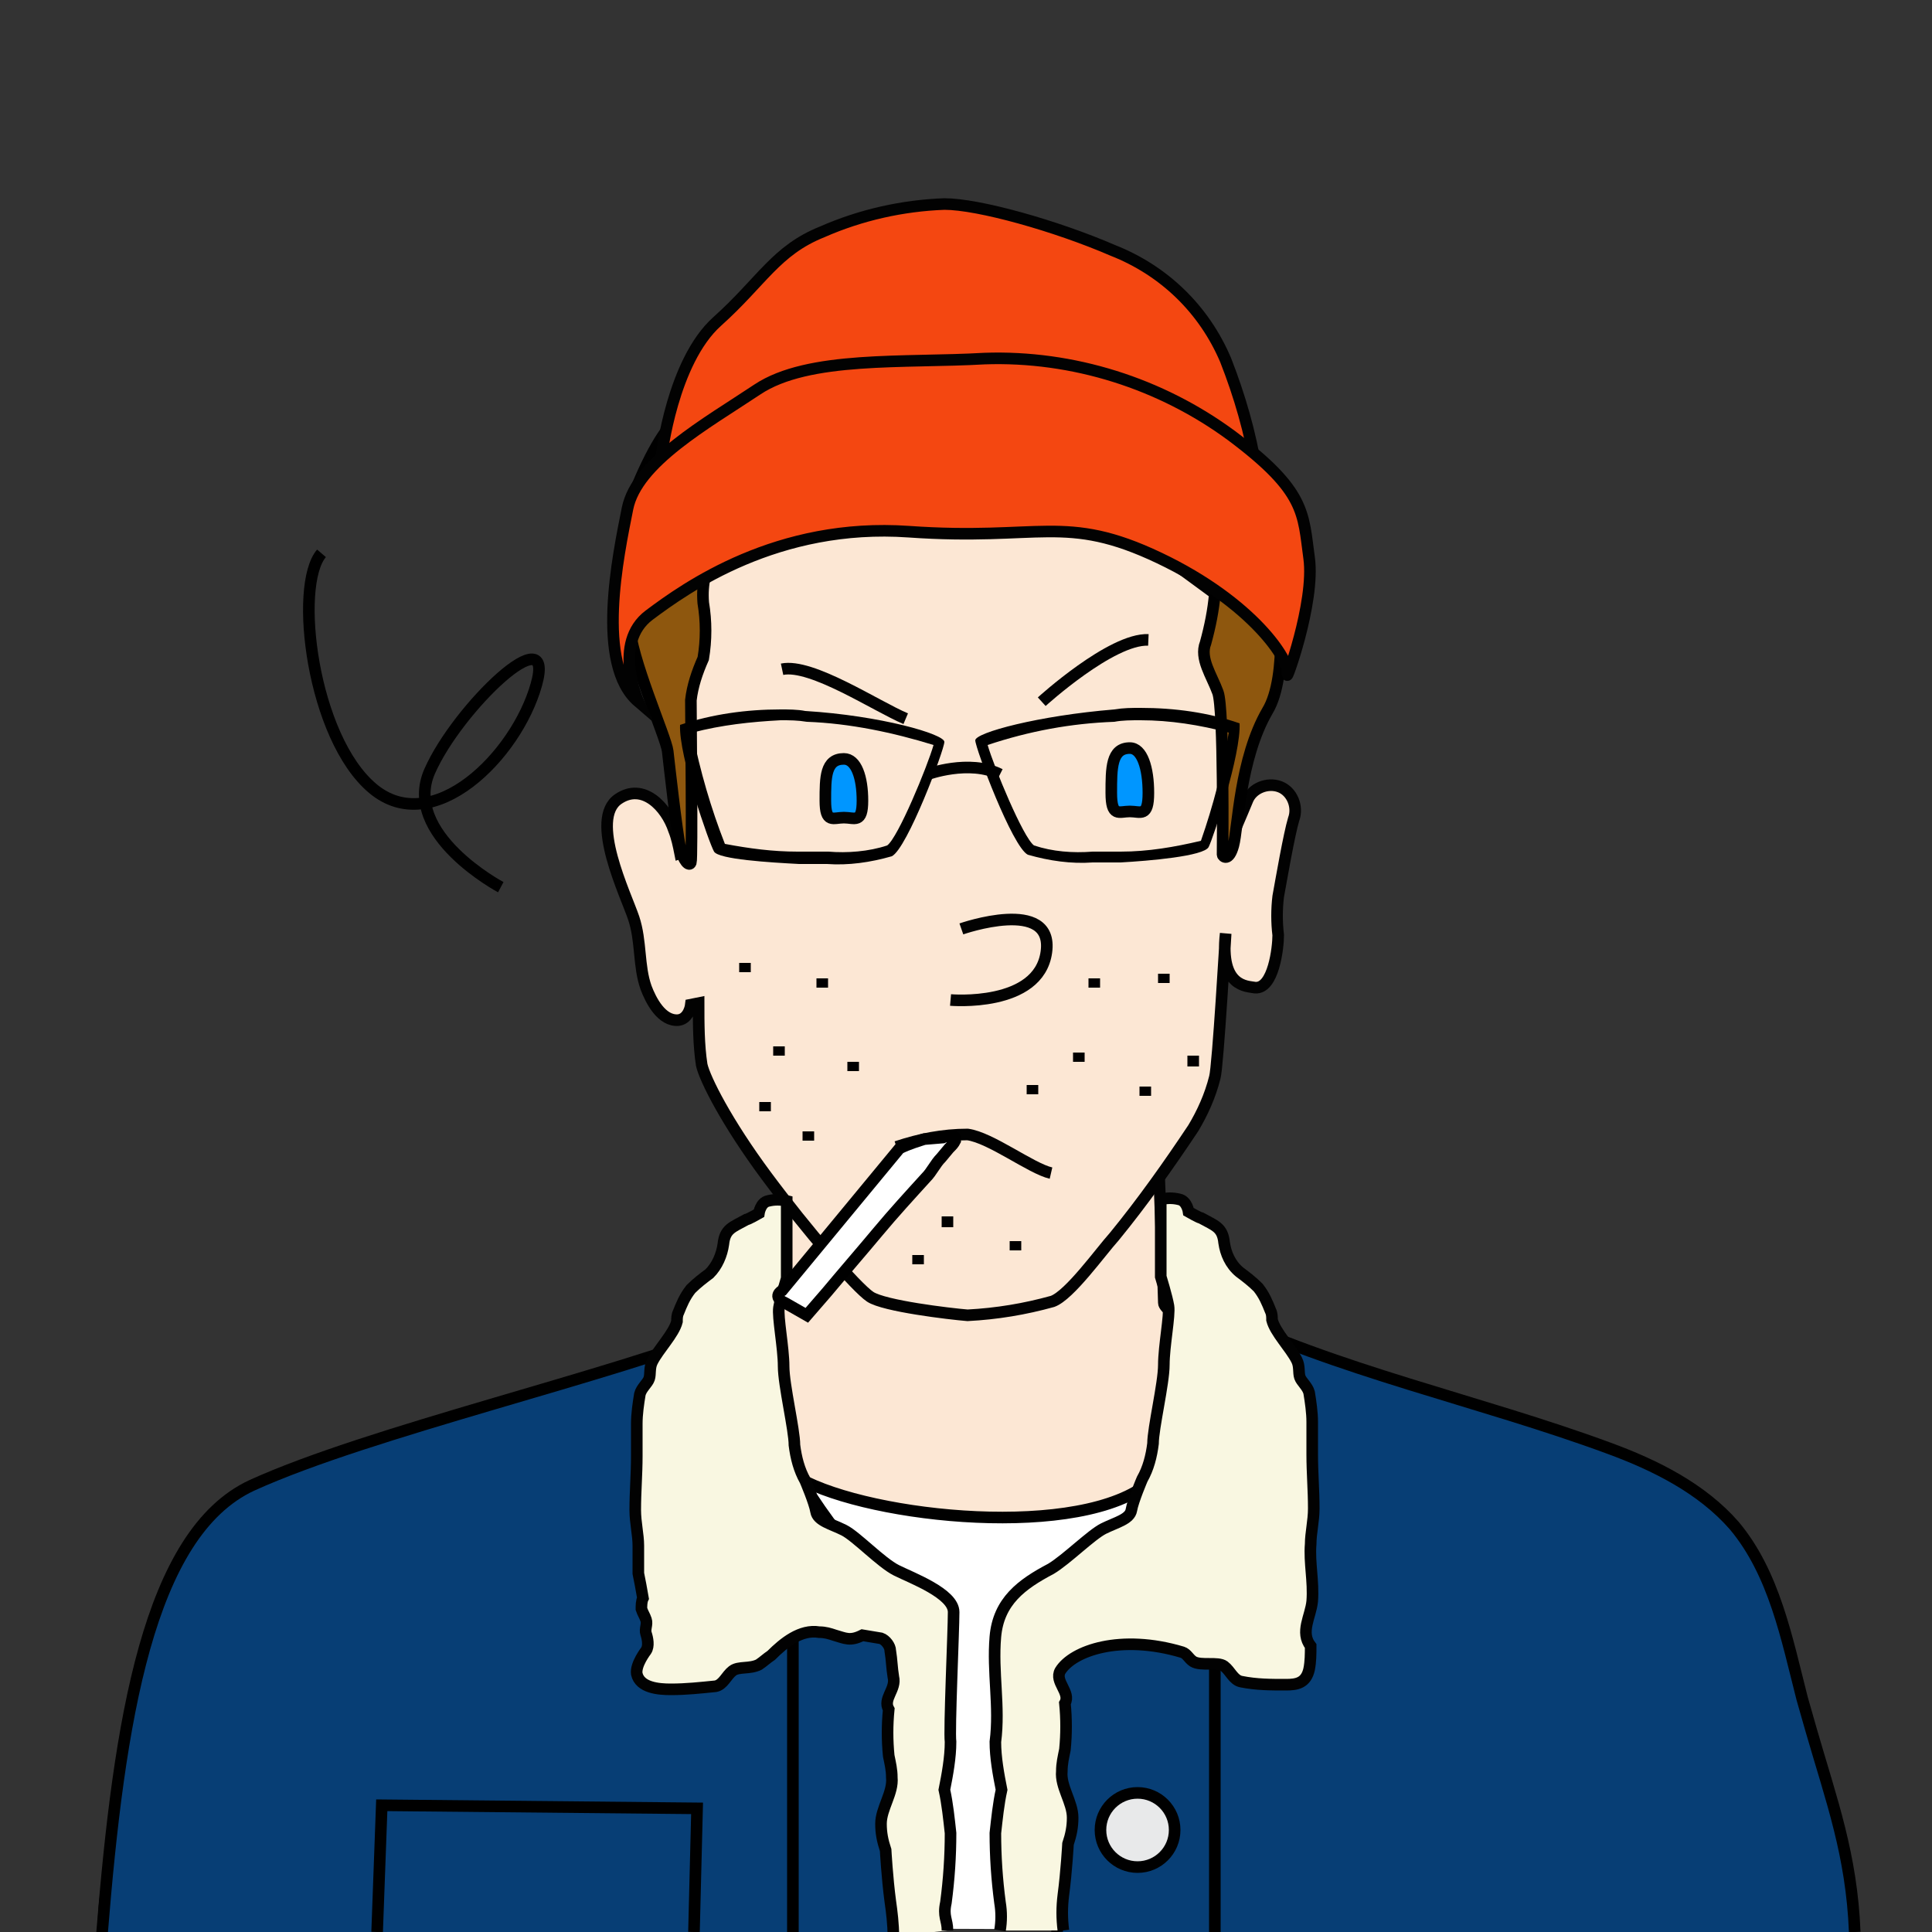 <?xml version="1.0" encoding="utf-8"?>
<!-- Generator: Adobe Illustrator 24.0.3, SVG Export Plug-In . SVG Version: 6.00 Build 0)  -->
<svg version="1.1" id="Layer_1" xmlns="http://www.w3.org/2000/svg" xmlns:xlink="http://www.w3.org/1999/xlink" x="0px" y="0px"
	 viewBox="0 0 125 125" style="enable-background:new 0 0 125 125;" xml:space="preserve">
<rect x="0" y="0" width="125" height="125" fill="#333333" stroke="none"/>
<style type="text/css">
	.st0{fill:#FCE7D4;stroke:#020202;stroke-width:0.75;stroke-miterlimit:10;}
	.st1{fill:#FFFFFF;stroke:#000000;stroke-width:0.75;stroke-miterlimit:10;}
	.st2{fill:#8E570E;stroke:#000000;stroke-width:0.75;stroke-miterlimit:10;}
	.st3{fill:#F44711;stroke:#020202;stroke-width:0.75;stroke-miterlimit:10;}
	.st4{fill:none;stroke:#000000;stroke-width:0.75;stroke-miterlimit:10;}
	.st5{fill:#0096FF;stroke:#020202;stroke-width:0.75;stroke-miterlimit:10;}
	.st6{fill:none;stroke:#020202;stroke-width:0.75;stroke-miterlimit:10;}
	.st7{fill:#073E75;stroke:#000000;stroke-width:0.75;stroke-miterlimit:10;}
	.st8{fill:#F9F7E1;stroke:#020202;stroke-width:0.75;stroke-miterlimit:10;}
	.st9{fill:#E8E9EA;stroke:#000000;stroke-width:0.75;stroke-miterlimit:10;}
</style>
<title>Artboard 3</title>
<g id="person_7">
	<g id="head_copy_2">
		<path id="neck" class="st0" d="M78.6,86.7c0,0-3.3-1.8-3.3-2.4S75,76.2,75,76.2H50.7c0,0,0.3,7.5-0.2,8.1
			c-1.6,1.8-5.1,3.2-6.1,5.6c-1.6,3.8,3.6,8.4,6.2,9.5c5.4,2.3,13,2.3,18.8,0.9c4.4-1,8.3-3.4,11.2-6.9
			C82.3,91.2,82.7,88.9,78.6,86.7z"/>
		<path id="face-2" class="st0" d="M79.3,60.4c0,0-0.5,8.6-0.7,9.3c-0.3,1.2-0.8,2.3-1.4,3.3c-1.6,2.4-3.3,4.8-5.1,7
			c-0.9,1-2.9,3.8-4,4.2c-1.8,0.5-3.6,0.8-5.5,0.9c-1.2-0.1-5.4-0.6-6.3-1.2s-4.1-4.3-6.7-7.8s-4-6.3-4.2-7.2
			c-0.2-1.3-0.2-2.7-0.2-4l-0.5,0.1c0,0-0.1,0.9-0.8,1c-1.1,0.1-1.8-1.3-2.1-2.1c-0.5-1.4-0.3-3-0.8-4.5s-2.9-6.4-1-7.7
			c1.6-1.1,3.1,0.5,3.6,2c0.2,0.5,0.3,1,0.4,1.5l0.3-0.1c0,0,0-2.8,0-4.7c0.1-3.6-1-7.7,0.3-11.2c4.5-11.6,8.7-12,19.1-12.4
			c9.3-0.3,14.5,7.2,15.2,10.7c0.6,2.7,0.9,5.6,0.8,8.4c-0.1,2.5-0.5,8.9-0.5,8.9l0.3,0.1c0.3-1.1,0.8-2.1,1.2-3.1
			c0.3-0.8,1.3-1.2,2.1-0.9c0.8,0.3,1.2,1.3,0.9,2.1l0,0c-0.3,1-0.8,3.9-1,5c-0.1,0.8-0.1,1.7,0,2.5c0,0.8-0.3,3.5-1.5,3.4
			C80.7,63.8,78.9,63.9,79.3,60.4z"/>
	</g>
	<g id="sweater_copy_2">
		<path id="Sweater-4" class="st1" d="M118.8,125c0,0-2.5-11.6-4.7-15.8c-2.6-4.9-6.8-8.7-11.8-11.1C96.9,95.7,78.6,84,78.6,84.7
			c0.2,4-1.2,7.9-3.8,10.8c-3.8,4.1-17.4,2.9-22.6,0.4c-2.9-1.4-5-4-5.6-7.2c-0.3-1-0.7-2.5-0.7-2.5S24.7,97.3,22.4,98.4
			s-5.7,2.6-7.9,5.4S8,117.4,7.3,120.5c-0.4,1.3-0.6,2.7-0.6,4.1"/>
	</g>
	<g id="hair_copy_2">
		<path class="st2" d="M49.3,27.3c0,0,1.6-6.7,5.3-8.8c4.6-2.5,8.9-1,13,1.1c3.4,1.7,6.5,3.9,9.2,6.5c3,2.7,6.8,7.5,7,8.3
			c0.2,0.9,0.2,1.8,0,2.6c-0.1,0.5-1.1,1.3-1.1,1.3s0.7,5.4-0.7,7.7c-1.8,3.1-1.9,7.6-2.2,8.7s-0.7,0.7-0.7,0.6s0.1-9.4-0.3-10.5
			s-1.2-2.2-0.8-3.2c0.3-1.1,0.5-2.1,0.6-3.2c0,0-4.2-3.1-5.1-3.7s-4.1-2.4-5.7-2.5c-1.7-0.1-3.3,0.1-4.9,0.6
			c-1.8,0.6-2.2,1.7-2.7,1.6s-2.9-1.9-6.1-2s-4.9,0-6.2,1.3s-2.6,2.8-2.4,5.3c0.2,1.2,0.2,2.4,0,3.6c-0.4,0.9-0.7,1.8-0.8,2.7
			c0,1,0.1,10.2,0,10.5s-0.5-0.1-0.7-1s-0.7-5.3-0.8-6.2s-2.4-6-2.5-8.3S39.8,35,41,32s2.2-4.5,3.2-5.3S48.4,26.7,49.3,27.3z"/>
	</g>
	<g id="nose_copy_2">
		<path class="st0" d="M62.2,60.1c0,0,6-2.1,5.5,1.5s-6.2,3.1-6.2,3.1"/>
	</g>
	<g id="hat_copy">
		<path class="st3" d="M42.8,29.5c0,0,0.7-6.1,3.6-8.7s3.8-4.6,6.8-5.8c2.5-1.1,5.2-1.7,7.9-1.8c2.2,0,7.2,1.4,10.9,3
			c3.3,1.3,5.9,3.8,7.3,7.1c0.9,2.3,1.6,4.7,2,7.2C81.5,32,43.1,31.5,42.8,29.5z"/>
		<path class="st3" d="M41.3,45.4c0,0-1.7-3.8,0.7-5.6s8.3-6,16.8-5.4s10.1-1.2,16.2,1.7s8.5,6.7,8.3,7.5s1.8-4.6,1.4-7.5
			s-0.2-4.3-5-7.9c-4.6-3.4-10.3-5.2-16-5C58.5,23.5,52.3,23,49,25.2s-7.8,4.7-8.4,7.7S38.5,43,41.3,45.4z"/>
	</g>
	<g id="eyes-4">
		<path d="M73.8,46.6c1.9,0,3.8,0.3,5.7,0.8c-0.4,2.4-1,4.7-1.8,7c-1.7,0.4-3.4,0.7-5.2,0.7c-0.4,0-1,0-1.8,0
			c-1.3,0.1-2.6,0-3.8-0.4c-0.7-0.5-2.6-5.1-3-6.5c2.7-0.9,5.4-1.4,8.2-1.5C72.6,46.6,73.2,46.6,73.8,46.6 M73.8,45.8
			c-0.6,0-1.1,0-1.7,0.1c-4.9,0.4-9,1.5-9,2s2.4,6.9,3.4,7.4c1.4,0.4,2.8,0.6,4.2,0.5c0.7,0,1.3,0,1.8,0c1.8-0.1,5.4-0.4,5.7-1
			s2.1-6,2-8C78.2,46.1,76,45.8,73.8,45.8L73.8,45.8z"/>
		<path d="M50.5,46.6c0.6,0,1.1,0,1.7,0.1c2.8,0.1,5.6,0.7,8.2,1.5c-0.4,1.4-2.3,6-3,6.5c-1.2,0.4-2.6,0.5-3.8,0.4
			c-0.8,0-1.4,0-1.8,0h-0.2c-1.6,0-3.1-0.2-4.7-0.5c-0.9-2.3-1.6-4.7-2.1-7.2C46.7,46.9,48.6,46.7,50.5,46.6 M50.5,45.9
			c-2.2,0-4.4,0.3-6.5,1c-0.1,2,1.9,7.7,2.2,8.2s3.6,0.7,5.5,0.8c0.5,0,1.2,0,1.8,0c1.4,0.1,2.8-0.1,4.2-0.5c1-0.5,3.4-6.9,3.4-7.4
			s-4.1-1.7-9-2C51.6,45.9,51,45.9,50.5,45.9L50.5,45.9z"/>
		<path class="st4" d="M60,50.1c0,0,2.7-1,4.7,0"/>
		<path id="Eye" class="st5" d="M55.8,51.8c0,1.5-0.5,1.1-1.2,1.1s-1.2,0.4-1.2-1.1s0-2.7,1.2-2.7C55.4,49.1,55.8,50.3,55.8,51.8z"
			/>
		<path id="Eye-2" class="st5" d="M74.3,51.3c0,1.6-0.5,1.2-1.2,1.2s-1.2,0.4-1.2-1.2s0-2.9,1.2-2.9C73.9,48.4,74.3,49.7,74.3,51.3z
			"/>
		<path class="st6" d="M67.4,45.4c0,0,4.5-4.1,6.9-4"/>
		<path class="st6" d="M58.6,46.5c-1.9-0.8-6.1-3.6-8-3.2"/>
	</g>
	<g id="mouth_copy_2">
		<path class="st6" d="M58,74.2c1.5-0.5,3-0.8,4.6-0.8c1.5,0.2,4.1,2.2,5.4,2.5"/>
	</g>
	<g id="jacket">
		<path class="st7" d="M120,125c-0.2-5-1.5-8.5-2.8-13c-0.2-0.7-0.4-1.4-0.6-2.1c-1-3.9-1.8-8.1-4.4-11.2c-2.1-2.4-5.1-3.9-8.1-5
			c-8.4-3.1-17.6-5-25.6-8.9c0,3.3-1.5,7.4-3,10.3c-1.2,2.3-2.4,4.7-4.6,6.1c-0.9,0.4-1.8,0.8-2.7,1.3c0,0,0.1,1.5,0.1,2.5
			c-0.1,2.3-0.1,4.7-0.1,7c0,4.7,0,8.3,0.2,13"/>
		<path class="st7" d="M57.9,125.1c0.4-7.9,0.4-14.8,0.1-22.8c-0.6-0.2-1.1-0.5-1.6-0.8c-0.8-0.7-1.6-1.5-2.2-2.3
			c-3.1-4-5.3-8.5-6.5-13.4c-8.3,3.3-23.7,6.8-31.4,10.3c-6.7,3.1-8.6,15.3-9.7,29"/>
		<polyline class="st7" points="44.9,125 45.1,117 24.7,116.8 24.4,125 		"/>
	</g>
	<g id="jacket_shearling">
		<line class="st4" x1="51.3" y1="105.7" x2="51.3" y2="125.1"/>
		<line class="st4" x1="78.6" y1="105.7" x2="78.6" y2="125.1"/>
		<path class="st8" d="M61.3,124.9c0-0.7-0.3-0.9-0.1-1.8c0.2-1.5,0.3-3,0.3-4.5c-0.1-0.9-0.2-1.9-0.4-2.8c0.2-1,0.4-2.1,0.4-3.1
			c-0.1-0.7,0.2-7.2,0.2-8.4s-2.7-2.2-3.7-2.7s-2.6-2.2-3.4-2.6s-1.7-0.6-1.8-1.2s-0.7-2-0.7-2c-0.4-0.7-0.6-1.5-0.7-2.3
			c0-1-0.7-3.9-0.7-5.1s-0.4-3.2-0.3-3.8s0.5-1.9,0.5-1.9v-5c-0.4-0.1-0.8-0.1-1.2,0c-0.5,0.1-0.6,0.8-0.6,0.8s-0.7,0.4-0.8,0.4
			c-0.9,0.5-1.4,0.6-1.5,1.6c-0.1,0.7-0.4,1.4-0.9,1.9c-0.4,0.3-0.8,0.6-1.2,1c-0.4,0.5-0.6,1-0.8,1.5c-0.1,0.2-0.1,0.4-0.1,0.6
			c-0.2,0.8-1.2,1.8-1.6,2.6c-0.2,0.4-0.1,0.8-0.2,1.1s-0.5,0.6-0.6,1c-0.1,0.6-0.2,1.3-0.2,1.9c0,0.7,0,1.4,0,2.1
			c0,1.2-0.1,2.3-0.1,3.5c0,0.8,0.2,1.6,0.2,2.3c0,0.6,0,1.2,0,1.8c0.1,0.5,0.2,1,0.3,1.6c-0.1,0.2-0.1,0.5-0.1,0.7
			c0.1,0.3,0.2,0.4,0.3,0.7s-0.1,0.6,0,0.9s0.2,0.8,0,1.1c0,0-0.7,0.9-0.6,1.5c0.2,0.9,1.4,1,2.2,1c1,0,1.9-0.1,2.9-0.2
			c0.5-0.1,0.7-0.7,1.1-1s1.1-0.1,1.7-0.4c0.3-0.2,0.5-0.4,0.8-0.6c0.8-0.8,1.9-1.7,3.1-1.5c0.4,0,0.7,0.1,1,0.2
			c0.7,0.2,1,0.4,1.8,0l1.2,0.2c0.3,0.1,0.6,0.5,0.6,0.8c0.1,0.6,0.1,1.1,0.2,1.7c0.2,0.8-0.7,1.4-0.3,2.1c-0.1,1-0.1,2,0,3
			c0.1,0.5,0.2,0.9,0.2,1.4c0.1,1-0.7,2-0.7,3c0,0.6,0.1,1.1,0.3,1.7c0,0,0.1,1.8,0.3,3.3c0.1,0.7,0.2,1.5,0.2,2.3"/>
		<path class="st8" d="M64.7,124.9c0.1-0.6,0.1-1.2,0-1.8c-0.2-1.5-0.3-3-0.3-4.5c0.1-0.9,0.2-1.9,0.4-2.8c-0.2-1-0.4-2.1-0.4-3.1
			c0.3-2.3-0.2-4.5,0-6.8s1.7-3.4,3.6-4.4c1-0.6,2.6-2.2,3.4-2.6s1.7-0.6,1.8-1.2s0.7-2,0.7-2c0.4-0.7,0.6-1.5,0.7-2.3
			c0-1,0.7-3.9,0.7-5.1s0.4-3.2,0.3-3.8s-0.5-1.9-0.5-1.9v-5c0.4-0.1,0.8-0.1,1.2,0c0.5,0.1,0.6,0.8,0.6,0.8s0.7,0.4,0.8,0.4
			c0.9,0.5,1.4,0.6,1.5,1.6c0.1,0.7,0.4,1.4,1,1.9c0.4,0.3,0.8,0.6,1.2,1c0.4,0.5,0.6,1,0.8,1.5c0.1,0.2,0.1,0.4,0.1,0.6
			c0.2,0.8,1.2,1.8,1.6,2.6c0.2,0.4,0.1,0.8,0.2,1.1s0.5,0.6,0.6,1c0.1,0.6,0.2,1.3,0.2,1.9c0,0.7,0,1.4,0,2.1
			c0,1.2,0.1,2.3,0.1,3.5c0,0.8-0.2,1.6-0.2,2.3c-0.1,1.2,0.2,2.4,0.1,3.7c-0.1,1-0.8,2-0.1,2.9c0,0.5,0,1-0.1,1.5
			c-0.2,0.9-0.8,1-1.5,1c-1,0-1.9,0-2.9-0.2c-0.5-0.1-0.7-0.7-1.1-1s-1.5,0-2-0.3c-0.3-0.2-0.4-0.5-0.7-0.6c-4-1.2-7.1-0.1-7.9,1.2
			c-0.4,0.7,0.7,1.4,0.3,2.1c0.1,1,0.1,2,0,3c-0.1,0.5-0.2,0.9-0.2,1.4c-0.1,1,0.7,2,0.7,3c0,0.6-0.1,1.1-0.3,1.7
			c0,0-0.1,1.8-0.3,3.3c-0.1,0.8-0.1,1.5,0,2.3"/>
	</g>
	<circle id="button" class="st9" cx="73.6" cy="118.4" r="2.4"/>
	<g id="stubble">
		<line class="st4" x1="50.4" y1="67.7" x2="50.4" y2="68.3"/>
		<line class="st4" x1="48.2" y1="62.3" x2="48.2" y2="62.9"/>
		<line class="st4" x1="49.5" y1="71.3" x2="49.5" y2="71.9"/>
		<line class="st4" x1="55.2" y1="68.7" x2="55.2" y2="69.3"/>
		<line class="st4" x1="52.3" y1="73.2" x2="52.3" y2="73.8"/>
		<line class="st4" x1="53.2" y1="63.3" x2="53.2" y2="63.9"/>
		<line class="st4" x1="70.8" y1="63.3" x2="70.8" y2="63.9"/>
		<line class="st4" x1="75.3" y1="63" x2="75.3" y2="63.6"/>
		<line class="st4" x1="69.8" y1="68.1" x2="69.8" y2="68.7"/>
		<line class="st4" x1="66.8" y1="70.2" x2="66.8" y2="70.8"/>
		<line class="st4" x1="65.7" y1="80.3" x2="65.7" y2="80.9"/>
		<line class="st4" x1="59.4" y1="81.2" x2="59.4" y2="81.8"/>
		<line class="st4" x1="61.3" y1="78.7" x2="61.3" y2="79.4"/>
		<line class="st4" x1="74.1" y1="70.3" x2="74.1" y2="70.9"/>
		<line class="st4" x1="77.2" y1="68.3" x2="77.2" y2="69"/>
	</g>
	<g id="cigarette_copy">
		<path id="cigarette-2" class="st4" d="M32.4,57.4c0,0-6.4-3.4-4.6-7.5s8.2-10.2,6.9-5.6S28,54.3,24.1,51S19,37.9,20.8,35.8"/>
		<path class="st1" d="M58.2,74.3l-7.6,9.2c0,0-0.7,0.4,0.2,0.8l1.4,0.8l1.3-1.5c1-1.2,2.3-2.7,3.3-3.9s2.1-2.4,3.1-3.5
			c0.4-0.4,0.6-0.9,1-1.3l0.5-0.6c0.2-0.2,0.3-0.3,0.4-0.5c0-0.1,0-0.1,0-0.2c-0.1-0.2-0.6-0.1-0.8,0l-1.2,0.1
			C59.5,73.8,58.8,74,58.2,74.3z"/>
	</g>
</g>
</svg>
